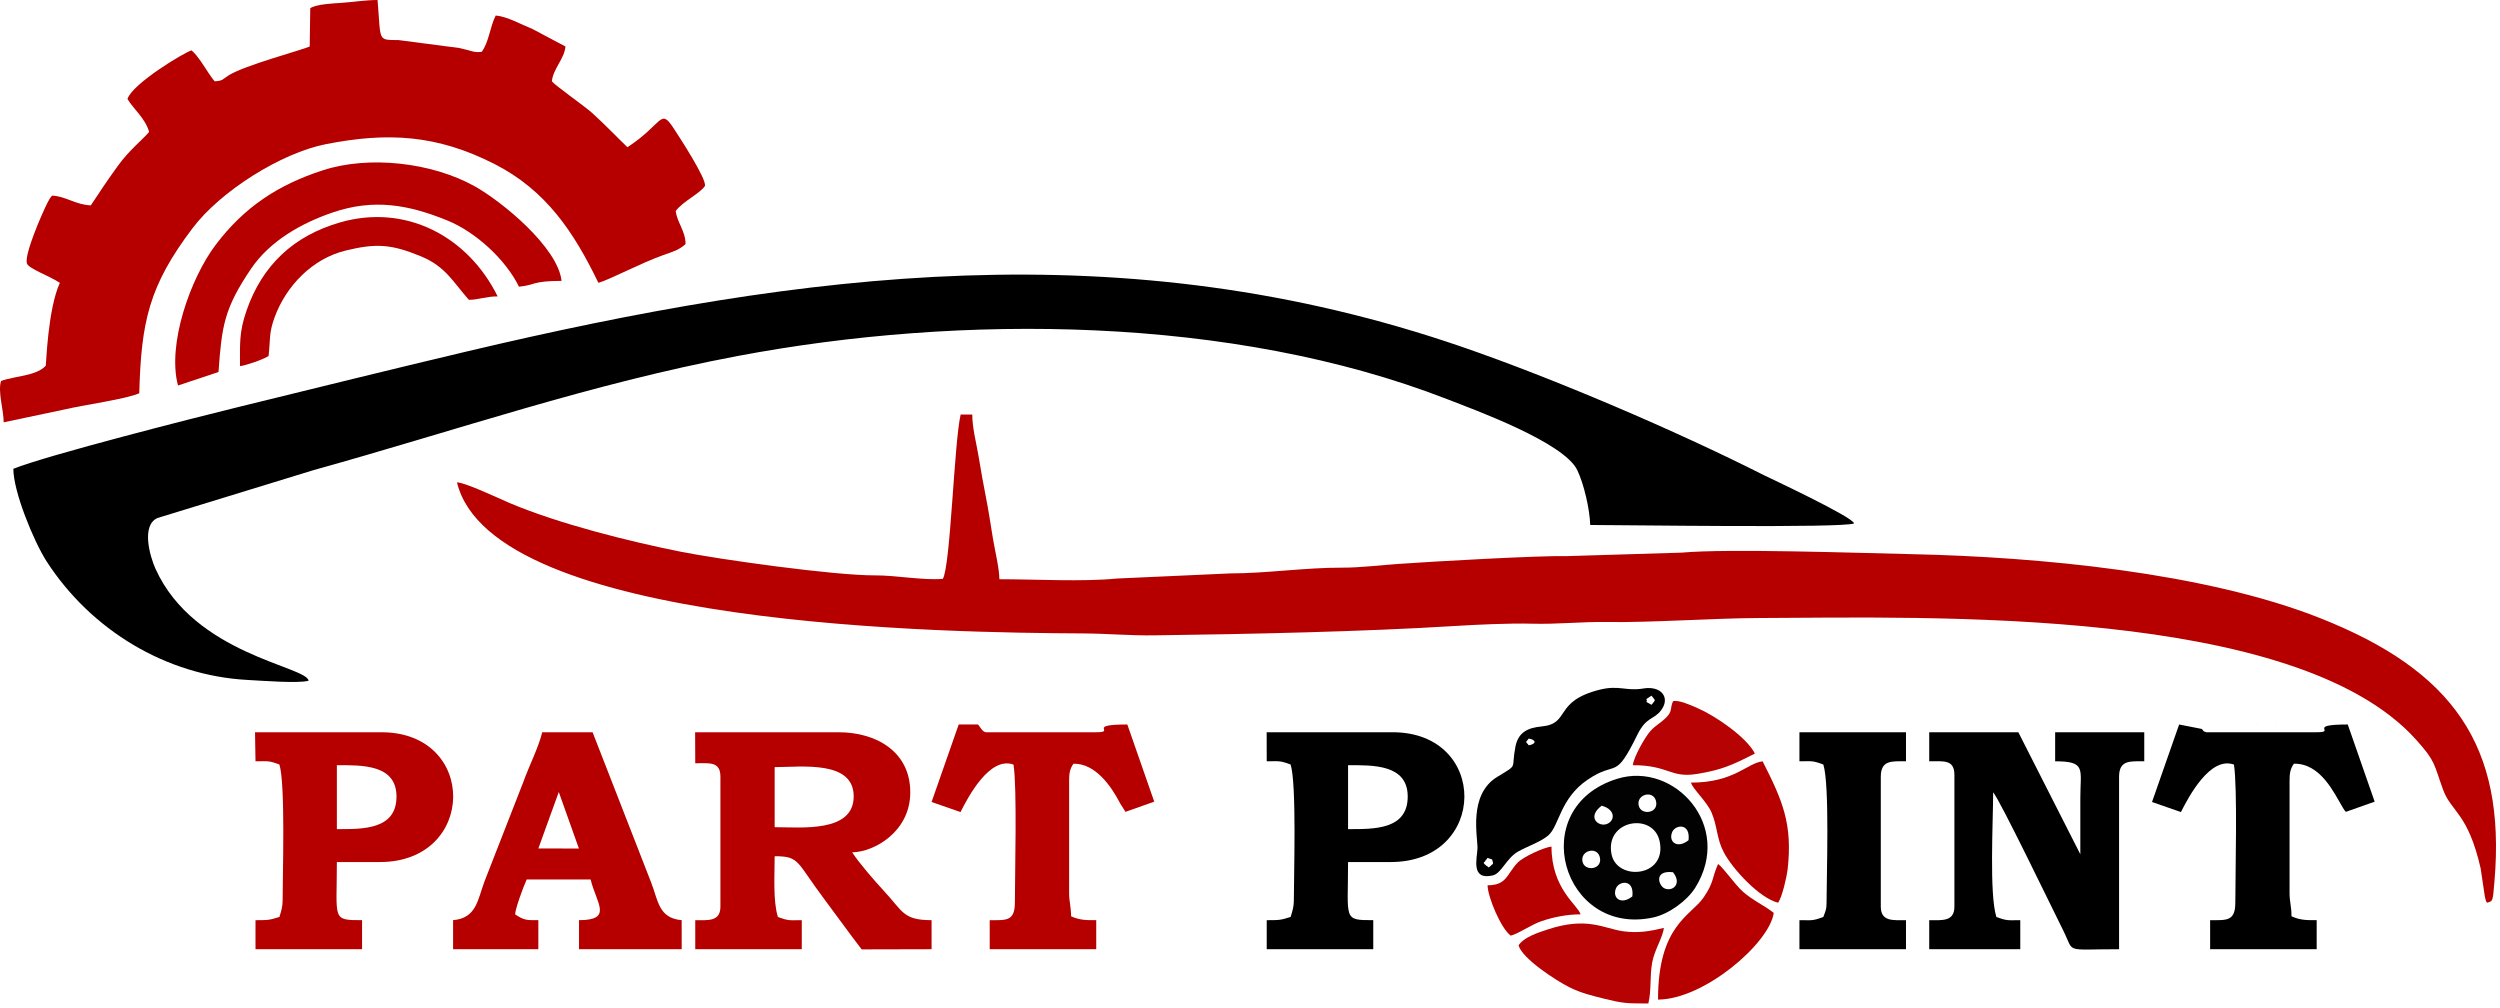 <svg width="119" height="48" viewBox="0 0 119 48" fill="none" xmlns="http://www.w3.org/2000/svg">
<g clip-path="url(#clip0_72_2482)">
<path fill-rule="evenodd" clip-rule="evenodd" d="M0.636 22.315C0.632 23.396 1.61 25.78 2.22 26.724C4.319 29.97 7.885 32.16 11.793 32.366C12.451 32.401 14.207 32.538 14.689 32.403C14.613 31.716 9.241 31.157 7.401 27.073C7.131 26.473 6.715 25 7.498 24.657L14.905 22.384C21.728 20.487 28.079 18.273 35.102 16.947C45.747 14.936 58.638 15.02 68.871 18.995C70.185 19.506 74.443 21.053 75.078 22.378C75.401 23.052 75.671 24.245 75.695 24.989C77.213 24.989 87.741 25.146 88.253 24.915C88.227 24.619 84.182 22.729 83.965 22.62C79.768 20.497 73.935 18.007 69.6 16.514C53.533 10.984 38.355 12.913 22.246 16.724C18.602 17.586 14.982 18.483 11.343 19.375C9.266 19.885 2.28 21.657 0.636 22.315Z" fill="black"/>
<path fill-rule="evenodd" clip-rule="evenodd" d="M44.879 27.553C43.953 27.634 42.653 27.384 41.667 27.388C39.715 27.398 34.242 26.629 32.379 26.257C29.921 25.765 26.599 24.933 24.268 23.948C23.763 23.734 22.159 22.971 21.752 22.96C23.421 29.883 45.332 30.118 51.553 30.151C52.695 30.157 53.786 30.259 54.951 30.243C59.382 30.184 64.895 30.07 69.254 29.797C70.314 29.731 71.878 29.659 72.925 29.688C74.145 29.722 75.298 29.586 76.533 29.608C78.526 29.642 81.579 29.426 83.72 29.418C91.894 29.386 109.284 28.852 114.999 35.202C115.955 36.264 115.836 36.346 116.293 37.596C116.676 38.645 117.483 38.7 118.08 41.342L118.259 42.545C118.271 42.63 118.279 42.696 118.303 42.778C118.356 42.96 118.312 42.864 118.388 42.97C118.665 42.882 118.653 42.945 118.738 41.937C119.284 35.484 116.755 31.926 110.447 29.426C104.941 27.244 96.992 26.511 91.086 26.38C88.369 26.32 82.261 26.106 80.053 26.305L74.595 26.471C73.212 26.443 68.353 26.718 66.575 26.842C65.73 26.901 64.727 27.023 63.894 27.02C62.146 27.013 60.288 27.293 58.544 27.295L53.163 27.538C51.545 27.701 49.26 27.571 47.571 27.571C47.57 27.073 47.357 26.196 47.268 25.66C47.162 25.026 47.059 24.312 46.934 23.689C46.804 23.033 46.691 22.394 46.583 21.735C46.478 21.099 46.279 20.374 46.28 19.733H45.726C45.413 21.098 45.246 26.934 44.879 27.553Z" fill="#B60000"/>
<path fill-rule="evenodd" clip-rule="evenodd" d="M14.768 0.393L14.742 2.213C14.371 2.385 11.617 3.114 10.874 3.593C10.567 3.792 10.622 3.838 10.226 3.873C10.159 3.798 10.196 3.848 10.1 3.722C10.033 3.634 10.011 3.599 9.948 3.505C9.694 3.129 9.436 2.678 9.119 2.397C8.775 2.492 6.291 3.99 6.068 4.711C6.349 5.188 6.916 5.63 7.098 6.278C6.805 6.638 6.166 7.122 5.597 7.912C5.136 8.552 4.762 9.104 4.324 9.774C3.635 9.76 3.087 9.326 2.48 9.313C2.38 9.426 2.363 9.446 2.261 9.648C1.994 10.174 1.147 12.122 1.281 12.54C1.36 12.786 2.322 13.118 2.849 13.463C2.274 14.72 2.197 17.364 2.18 17.404C1.749 17.898 0.68 17.899 0.051 18.134C-0.114 18.625 0.174 19.507 0.175 20.102L3.144 19.475C3.936 19.288 6.047 18.987 6.629 18.719C6.721 15.311 7.087 13.604 9.177 10.847C10.5 9.102 13.37 7.284 15.513 6.862C18.47 6.28 20.806 6.417 23.536 7.806C25.991 9.054 27.314 11.043 28.483 13.463C28.991 13.324 30.546 12.504 31.584 12.137C32.027 11.98 32.302 11.913 32.633 11.618C32.632 10.997 32.231 10.599 32.164 10.043C32.514 9.578 33.319 9.212 33.555 8.852C33.65 8.532 32.313 6.483 32.062 6.101C31.413 5.113 31.563 5.898 29.866 7.008C29.313 6.478 28.81 5.941 28.182 5.373C27.85 5.072 26.393 4.046 26.27 3.873C26.322 3.278 26.864 2.808 26.916 2.213L25.349 1.382C24.811 1.166 24.149 0.787 23.596 0.738C23.322 1.275 23.269 2.025 22.928 2.468C22.515 2.511 22.508 2.423 21.866 2.286L18.974 1.908C17.947 1.896 18.142 1.987 17.971 7.79567e-06C17.416 -0.001 16.773 0.103 16.241 0.137C15.886 0.16 15.033 0.199 14.768 0.393Z" fill="#B60000"/>
<path fill-rule="evenodd" clip-rule="evenodd" d="M36.874 39.374V36.515C38.141 36.515 40.632 36.175 40.636 37.901C40.641 39.649 38.135 39.374 36.874 39.374ZM33.094 36.331C33.774 36.331 34.292 36.234 34.292 36.976V43.154C34.292 43.881 33.696 43.8 33.094 43.8V45.183H38.165V43.8C37.57 43.8 37.56 43.845 37.027 43.647C36.789 42.878 36.874 41.635 36.874 40.757C38.075 40.757 37.89 41.006 39.245 42.812C39.836 43.599 40.435 44.438 41.016 45.191L44.343 45.183V43.8C42.979 43.8 42.983 43.385 42.061 42.393C41.629 41.928 40.902 41.092 40.563 40.572C41.622 40.553 43.329 39.585 43.329 37.714C43.329 35.761 41.687 34.855 39.917 34.855H33.088L33.094 36.331Z" fill="#B60000"/>
<path fill-rule="evenodd" clip-rule="evenodd" d="M91.831 36.238C92.512 36.238 93.03 36.142 93.03 36.884V43.154C93.03 43.881 92.434 43.8 91.831 43.8V45.183H96.165V43.8C95.57 43.8 95.56 43.845 95.027 43.647C94.683 42.555 94.874 39.095 94.874 37.714C95.197 38.081 97.61 43.089 98.225 44.322C98.756 45.388 98.215 45.183 100.868 45.183V36.976C100.868 36.163 101.406 36.238 102.067 36.238V34.855H97.825V36.238C99.316 36.238 99.024 36.608 99.024 37.99C99.024 38.882 99.024 39.773 99.024 40.664L96.073 34.855L91.831 34.855V36.238Z" fill="black"/>
<path fill-rule="evenodd" clip-rule="evenodd" d="M26.598 37.699L27.556 40.389L25.625 40.388L26.598 37.699ZM21.567 43.8V45.183H25.625V43.8C25.064 43.8 24.963 43.816 24.518 43.523C24.548 43.187 24.919 42.193 25.071 41.863H28.114C28.381 42.983 29.198 43.798 27.561 43.8V45.183H32.448V43.8C31.345 43.706 31.329 42.861 31 42.02L28.207 34.855H25.809C25.642 35.563 25.181 36.464 24.921 37.195L23.057 41.969C22.735 42.841 22.674 43.706 21.567 43.8Z" fill="#B60000"/>
<path fill-rule="evenodd" clip-rule="evenodd" d="M16.035 39.466V36.423C17.217 36.423 18.861 36.378 18.873 37.899C18.885 39.509 17.248 39.466 16.035 39.466ZM12.162 36.238C12.757 36.238 12.768 36.193 13.3 36.391C13.59 37.326 13.453 41.636 13.453 42.877C13.453 43.152 13.381 43.39 13.3 43.647C12.793 43.817 12.655 43.8 12.162 43.8V45.183H17.234V43.8C15.779 43.8 16.035 43.788 16.035 41.033H18.087C22.689 41.033 22.753 34.855 18.156 34.855H12.139L12.162 36.238Z" fill="#B60000"/>
<path fill-rule="evenodd" clip-rule="evenodd" d="M64.168 39.466V36.423C65.35 36.423 66.995 36.378 67.007 37.899C67.019 39.509 65.382 39.466 64.168 39.466ZM60.296 36.238C60.891 36.238 60.901 36.193 61.434 36.391C61.724 37.326 61.587 41.636 61.587 42.877C61.587 43.152 61.515 43.39 61.434 43.647C60.927 43.817 60.788 43.8 60.296 43.8V45.183H65.367V43.8C63.913 43.8 64.168 43.788 64.168 41.033H66.197C70.837 41.033 70.881 34.855 66.289 34.855H60.293L60.296 36.238Z" fill="black"/>
<path fill-rule="evenodd" clip-rule="evenodd" d="M44.343 38.175L45.72 38.654C46.084 37.934 47.108 35.981 48.244 36.395C48.418 37.513 48.31 41.558 48.308 42.97C48.307 43.864 47.883 43.8 47.11 43.8V45.183H52.181V43.8C51.745 43.8 51.414 43.812 50.983 43.615C50.982 43.131 50.89 42.935 50.89 42.509V37.161C50.89 36.831 50.919 36.603 51.097 36.353C52.128 36.33 52.887 37.404 53.317 38.237L53.572 38.644L54.942 38.159L53.661 34.485C51.654 34.489 53.17 34.855 52.181 34.855H46.925C46.744 34.822 46.667 34.612 46.556 34.486H45.634L44.343 38.175Z" fill="#B60000"/>
<path fill-rule="evenodd" clip-rule="evenodd" d="M102.436 38.175L103.812 38.654C104.177 37.934 105.201 35.981 106.336 36.395C106.51 37.513 106.402 41.558 106.401 42.97C106.4 43.864 105.976 43.8 105.202 43.8V45.183H110.274V43.8C109.838 43.8 109.506 43.812 109.075 43.615C109.075 43.131 108.983 42.935 108.983 42.509V37.161C108.983 36.831 109.011 36.603 109.189 36.353C110.464 36.325 111.108 37.76 111.505 38.42C111.624 38.618 111.568 38.533 111.665 38.644L113.034 38.159L111.753 34.485C109.746 34.489 111.262 34.855 110.274 34.855H105.018C104.824 34.782 104.941 34.838 104.807 34.698L103.727 34.486L102.436 38.175Z" fill="black"/>
<path fill-rule="evenodd" clip-rule="evenodd" d="M8.473 18.35L10.401 17.708C10.556 15.521 10.665 14.692 11.951 12.791C12.85 11.464 14.353 10.621 15.825 10.117C17.789 9.445 19.439 9.738 21.304 10.499C22.635 11.042 24.065 12.345 24.703 13.647C25.459 13.58 25.321 13.37 26.731 13.37C26.554 11.774 23.896 9.588 22.577 8.857C20.557 7.736 17.578 7.391 15.377 8.103C13.232 8.796 11.621 9.86 10.264 11.657C9.065 13.244 7.948 16.397 8.473 18.35Z" fill="#B60000"/>
<path fill-rule="evenodd" clip-rule="evenodd" d="M70.716 40.941C70.893 40.825 70.656 40.794 71.024 40.91C71.092 41.18 71.117 41.047 70.868 41.294C70.432 40.99 70.723 41.077 70.716 40.941ZM72.768 35.156C73.137 35.215 73.137 35.417 72.768 35.477C72.631 35.276 72.582 35.389 72.768 35.156ZM78.361 33.28L78.611 33.114C78.819 33.395 78.819 33.272 78.614 33.549C78.174 33.326 78.49 33.432 78.361 33.28ZM76.156 32.827C73.935 33.377 74.766 34.447 73.389 34.578C72.748 34.639 72.272 34.839 72.135 35.537C71.915 36.65 72.303 36.352 71.271 36.978C69.872 37.827 70.345 39.85 70.328 40.379C70.312 40.852 69.99 41.922 71.061 41.669C71.463 41.573 71.713 40.847 72.251 40.54C72.675 40.298 73.339 40.072 73.693 39.77C74.221 39.319 74.247 38.016 75.562 37.12C76.989 36.148 76.839 37.215 77.937 34.977C78.369 34.096 78.717 34.28 79.072 33.804C79.523 33.2 79.066 32.63 78.225 32.772C77.408 32.91 77.066 32.601 76.156 32.827Z" fill="black"/>
<path fill-rule="evenodd" clip-rule="evenodd" d="M85.653 36.238C86.249 36.238 86.259 36.193 86.791 36.391C87.098 37.364 86.944 41.669 86.944 42.97C86.944 43.309 86.898 43.343 86.791 43.647C86.259 43.845 86.249 43.8 85.653 43.8V45.183H90.725V43.8C90.123 43.8 89.526 43.881 89.526 43.154V36.976C89.526 36.163 90.065 36.238 90.725 36.238V34.855H85.653V36.238Z" fill="black"/>
<path fill-rule="evenodd" clip-rule="evenodd" d="M77.7 42.669C77.154 43.101 76.726 42.737 76.924 42.275C77.074 41.927 77.799 41.83 77.7 42.669ZM79.636 41.518C80.071 42.069 79.626 42.45 79.242 42.292C78.951 42.173 78.697 41.408 79.636 41.518ZM75.326 41.01C75.217 40.487 76.003 40.273 76.146 40.782C76.317 41.393 75.431 41.512 75.326 41.01ZM76.709 40.664C76.379 39.021 78.7 38.646 78.998 40.041C79.365 41.762 76.968 41.955 76.709 40.664ZM80.374 39.995C79.828 40.427 79.4 40.063 79.598 39.601C79.748 39.253 80.472 39.156 80.374 39.995ZM76.24 38.351C76.976 38.552 76.852 39.161 76.406 39.244C76.035 39.313 75.55 38.875 76.24 38.351ZM78 38.336C77.891 37.813 78.677 37.599 78.82 38.108C78.991 38.719 78.105 38.838 78 38.336ZM76.986 37.068C72.573 38.432 74.371 44.615 78.7 43.67C79.428 43.511 80.302 42.884 80.695 42.253C82.533 39.3 79.681 36.235 76.986 37.068Z" fill="#020202"/>
<path fill-rule="evenodd" clip-rule="evenodd" d="M11.424 17.428C11.685 17.405 12.598 17.087 12.785 16.944C12.874 16.155 12.792 15.87 13.07 15.108C13.617 13.611 14.865 12.317 16.439 11.93C17.907 11.569 18.641 11.621 20.055 12.209C21.207 12.688 21.565 13.419 22.317 14.271C22.726 14.279 23.13 14.108 23.688 14.108C22.278 11.256 19.325 9.688 16.199 10.584C13.968 11.222 12.479 12.632 11.734 14.787C11.38 15.812 11.424 16.346 11.424 17.428Z" fill="#B60000"/>
<path fill-rule="evenodd" clip-rule="evenodd" d="M78.922 47.58C81.099 47.578 84.222 44.911 84.431 43.454C83.979 43.097 83.425 42.855 82.957 42.439C82.593 42.115 82.007 41.274 81.781 41.126C81.476 41.797 81.602 41.982 81.082 42.732C80.485 43.594 78.922 44.039 78.922 47.58Z" fill="#B60000"/>
<path fill-rule="evenodd" clip-rule="evenodd" d="M72.283 44.998C72.454 45.631 74.071 46.677 74.71 46.997C75.251 47.269 75.801 47.399 76.377 47.543C77.209 47.752 77.448 47.764 78.285 47.765H78.328H78.371H78.415H78.461C78.615 47.124 78.522 46.505 78.642 45.825C78.749 45.216 79.161 44.599 79.199 44.168C78.566 44.321 77.995 44.426 77.284 44.331C76.329 44.203 75.566 43.611 73.653 44.248C73.225 44.39 72.542 44.603 72.283 44.998Z" fill="#B60203"/>
<path fill-rule="evenodd" clip-rule="evenodd" d="M80.49 37.253C80.57 37.551 81.243 38.15 81.468 38.672C81.76 39.355 81.702 39.907 82.055 40.574C82.481 41.38 83.76 42.757 84.639 42.97C84.845 42.672 85.057 41.681 85.09 41.392C85.335 39.217 84.852 38.114 83.901 36.239C83.163 36.318 82.553 37.253 80.49 37.253Z" fill="#B60000"/>
<path fill-rule="evenodd" clip-rule="evenodd" d="M79.636 33.38C79.475 33.73 79.641 33.838 79.273 34.192C79.037 34.419 78.823 34.513 78.573 34.782C78.302 35.075 77.757 36.053 77.723 36.423C79.462 36.423 79.494 37.055 80.808 36.835C81.969 36.641 82.455 36.416 83.533 35.87C83.139 35.087 81.645 34.071 80.807 33.708C80.525 33.585 79.877 33.292 79.636 33.38Z" fill="#B60203"/>
<path fill-rule="evenodd" clip-rule="evenodd" d="M70.808 42.14C70.82 42.716 71.458 44.219 71.914 44.537C72.293 44.434 72.901 44.011 73.352 43.855C73.931 43.654 74.589 43.523 75.234 43.523C75.114 43.082 73.852 42.325 73.851 40.296C73.494 40.333 72.505 40.782 72.23 41.072C71.72 41.61 71.729 42.139 70.808 42.14Z" fill="#B60000"/>
<path fill-rule="evenodd" clip-rule="evenodd" d="M71.361 14.568C71.37 14.576 71.387 14.529 71.387 14.542C71.385 14.543 71.352 14.559 71.361 14.568Z" fill="#E6A6A8"/>
<path fill-rule="evenodd" clip-rule="evenodd" d="M71.822 14.752C71.831 14.761 71.848 14.714 71.848 14.726L71.848 14.726C71.846 14.728 71.813 14.743 71.822 14.752Z" fill="#FE99A5"/>
<path fill-rule="evenodd" clip-rule="evenodd" d="M105.202 23.696L105.228 23.67C105.226 23.672 105.193 23.688 105.202 23.696Z" fill="#EA959D"/>
<path fill-rule="evenodd" clip-rule="evenodd" d="M104.095 23.789L104.121 23.763C104.12 23.764 104.087 23.78 104.095 23.789Z" fill="#FFA3AC"/>
<path fill-rule="evenodd" clip-rule="evenodd" d="M107.415 34.485L107.441 34.459C107.439 34.461 107.406 34.476 107.415 34.485Z" fill="#625E5E"/>
<path fill-rule="evenodd" clip-rule="evenodd" d="M71.361 14.383L71.387 14.357C71.385 14.359 71.352 14.374 71.361 14.383Z" fill="#FFA3AC"/>
<path fill-rule="evenodd" clip-rule="evenodd" d="M72.006 14.844L72.032 14.818C72.031 14.82 71.998 14.836 72.006 14.844Z" fill="#FEA1A6"/>
<path fill-rule="evenodd" clip-rule="evenodd" d="M108.337 34.485L108.363 34.459C108.361 34.461 108.328 34.476 108.337 34.485Z" fill="#646363"/>
</g>
<defs>
<clipPath id="clip0_72_2482">
<rect width="118.81" height="47.765" fill="white"/>
</clipPath>
</defs>
</svg>
